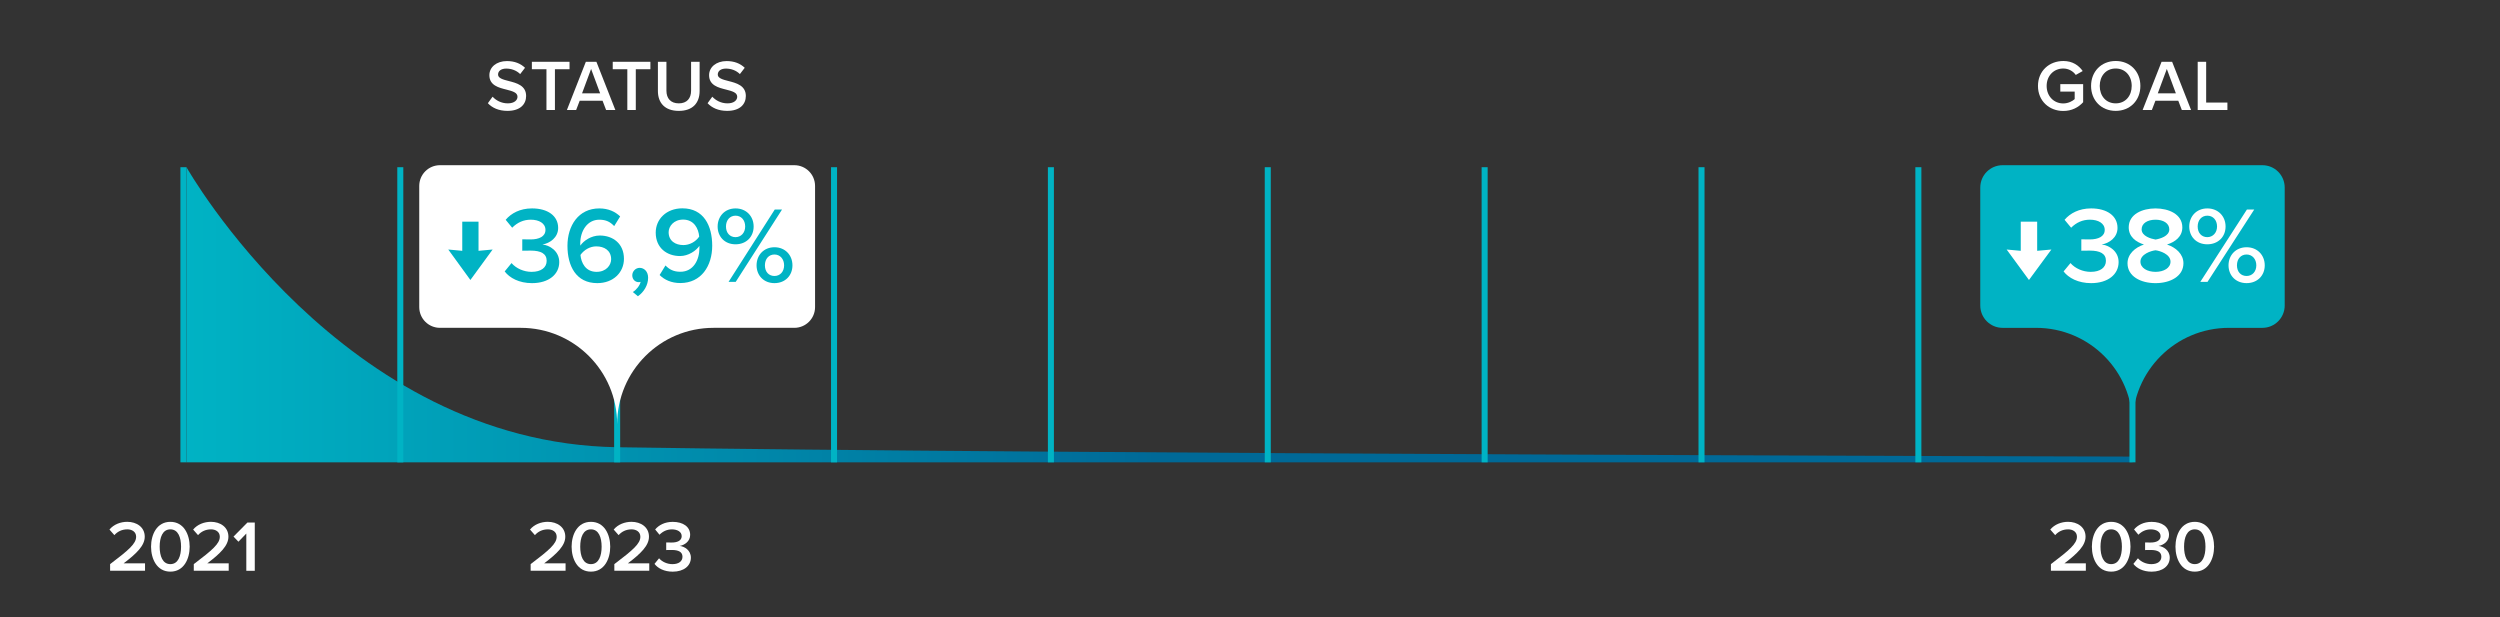 <?xml version="1.0" encoding="UTF-8"?>
<svg id="grafieken" xmlns="http://www.w3.org/2000/svg" xmlns:xlink="http://www.w3.org/1999/xlink" viewBox="0 0 1660 410">
  <rect x="0" y="0" width="1660" height="410" fill="#333333" stroke="none"/>
  <defs>
    <style>
      .cls-1 {
        fill: url(#linear-gradient);
      }

      .cls-1, .cls-2, .cls-3 {
        stroke-width: 0px;
      }

      .cls-4 {
        fill: none;
        stroke: #00b3c4;
        stroke-linejoin: round;
        stroke-width: 4px;
      }

      .cls-2 {
        fill: #fff;
      }

      .cls-3 {
        fill: #00b3c4;
      }
    </style>
    <linearGradient id="linear-gradient" x1="121.79" y1="209" x2="1415.96" y2="209" gradientUnits="userSpaceOnUse">
      <stop offset="0" stop-color="#00b3c4"/>
      <stop offset=".5" stop-color="#006997"/>
    </linearGradient>
  </defs>
  <path class="cls-1" d="M123.81,307V111s103.28,183.09,285.99,185.96c288,4.53,1006.17,6.22,1006.17,6.22v3.81h0s-1294.17,0-1294.17,0"/>
  <g>
    <line class="cls-4" x1="121.8" y1="307" x2="121.8" y2="111"/>
    <line class="cls-4" x1="265.8" y1="307" x2="265.8" y2="111"/>
    <line class="cls-4" x1="409.79" y1="307" x2="409.79" y2="111"/>
    <line class="cls-4" x1="553.8" y1="307" x2="553.8" y2="111"/>
    <line class="cls-4" x1="697.8" y1="307" x2="697.8" y2="111"/>
    <line class="cls-4" x1="841.8" y1="307" x2="841.8" y2="111"/>
    <line class="cls-4" x1="985.8" y1="307" x2="985.8" y2="111"/>
    <line class="cls-4" x1="1129.8" y1="307" x2="1129.8" y2="111"/>
    <line class="cls-4" x1="1273.8" y1="307" x2="1273.8" y2="111"/>
    <line class="cls-4" x1="1415.96" y1="307" x2="1415.96" y2="111"/>
  </g>
  <path class="cls-3" d="M1502.2,109.69h-172.47c-8.19,0-14.83,6.64-14.83,14.83v78.34c0,8.19,6.64,14.83,14.83,14.83h22.24c35.35,0,64,28.65,64,64,0-35.35,28.65-64,64-64h22.24c8.19,0,14.83-6.64,14.83-14.83v-78.34c0-8.19-6.64-14.83-14.83-14.83Z"/>
  <path class="cls-2" d="M527.45,109.69h-235.31c-7.6,0-13.76,6.16-13.76,13.76v80.47c0,7.6,6.16,13.76,13.76,13.76h53.65c35.35,0,64,28.65,64,64,0-35.35,28.65-64,64-64h53.65c7.6,0,13.76-6.16,13.76-13.76v-80.47c0-7.6-6.16-13.76-13.76-13.76Z"/>
  <g>
    <path class="cls-2" d="M73.11,374.58c12.43-9.41,17.28-13.58,17.28-18.19,0-3.36-2.88-4.9-5.81-4.9-3.74,0-6.62,1.54-8.64,3.84l-3.26-3.7c2.83-3.41,7.34-5.14,11.81-5.14,6.19,0,11.62,3.5,11.62,9.89,0,5.9-5.42,11.19-14.02,17.67h14.21v4.94h-23.19v-4.42Z"/>
    <path class="cls-2" d="M113.12,346.5c8.98,0,12.82,8.45,12.82,16.51s-3.84,16.56-12.82,16.56-12.82-8.5-12.82-16.56,3.84-16.51,12.82-16.51ZM113.12,351.49c-5.23,0-7.1,5.42-7.1,11.52s1.87,11.57,7.1,11.57,7.1-5.47,7.1-11.57-1.87-11.52-7.1-11.52Z"/>
    <path class="cls-2" d="M128.67,374.58c12.43-9.41,17.28-13.58,17.28-18.19,0-3.36-2.88-4.9-5.81-4.9-3.74,0-6.62,1.54-8.64,3.84l-3.26-3.7c2.83-3.41,7.34-5.14,11.81-5.14,6.19,0,11.62,3.5,11.62,9.89,0,5.9-5.42,11.19-14.02,17.67h14.21v4.94h-23.19v-4.42Z"/>
    <path class="cls-2" d="M163.54,354.28l-5.23,5.42-3.26-3.41,9.22-9.31h4.9v32.02h-5.62v-24.72Z"/>
  </g>
  <g>
    <path class="cls-2" d="M1361.81,374.58c12.43-9.41,17.28-13.58,17.28-18.19,0-3.36-2.88-4.9-5.81-4.9-3.74,0-6.62,1.54-8.64,3.84l-3.26-3.7c2.83-3.41,7.34-5.14,11.81-5.14,6.19,0,11.62,3.5,11.62,9.89,0,5.9-5.42,11.19-14.02,17.67h14.21v4.94h-23.19v-4.42Z"/>
    <path class="cls-2" d="M1401.83,346.5c8.98,0,12.82,8.45,12.82,16.51s-3.84,16.56-12.82,16.56-12.82-8.5-12.82-16.56,3.84-16.51,12.82-16.51ZM1401.83,351.49c-5.23,0-7.1,5.42-7.1,11.52s1.87,11.57,7.1,11.57,7.11-5.47,7.11-11.57-1.87-11.52-7.11-11.52Z"/>
    <path class="cls-2" d="M1419.59,370.7c2.06,2.4,5.47,3.89,8.88,3.89,4.22,0,6.67-1.92,6.67-4.9,0-3.17-2.54-4.51-7.1-4.51-1.34,0-3.22,0-3.7.05v-5.04c.58.05,2.45.05,3.7.05,3.74,0,6.58-1.3,6.58-4.22s-2.88-4.51-6.48-4.51c-3.26,0-5.95,1.25-8.26,3.55l-2.88-3.5c2.45-2.88,6.34-5.04,11.66-5.04,6.91,0,11.57,3.26,11.57,8.64,0,4.27-3.65,6.77-6.96,7.34,3.12.29,7.44,2.83,7.44,7.78,0,5.42-4.66,9.31-12.05,9.31-5.71,0-9.94-2.3-12.1-5.18l3.02-3.7Z"/>
    <path class="cls-2" d="M1457.33,346.5c8.98,0,12.82,8.45,12.82,16.51s-3.84,16.56-12.82,16.56-12.82-8.5-12.82-16.56,3.84-16.51,12.82-16.51ZM1457.33,351.49c-5.23,0-7.11,5.42-7.11,11.52s1.87,11.57,7.11,11.57,7.1-5.47,7.1-11.57-1.87-11.52-7.1-11.52Z"/>
  </g>
  <g>
    <path class="cls-2" d="M352.35,374.58c12.43-9.41,17.28-13.58,17.28-18.19,0-3.36-2.88-4.9-5.81-4.9-3.74,0-6.62,1.54-8.64,3.84l-3.26-3.7c2.83-3.41,7.34-5.14,11.81-5.14,6.19,0,11.62,3.5,11.62,9.89,0,5.9-5.42,11.19-14.02,17.67h14.21v4.94h-23.19v-4.42Z"/>
    <path class="cls-2" d="M392.37,346.5c8.98,0,12.82,8.45,12.82,16.51s-3.84,16.56-12.82,16.56-12.82-8.5-12.82-16.56,3.84-16.51,12.82-16.51ZM392.37,351.49c-5.23,0-7.1,5.42-7.1,11.52s1.87,11.57,7.1,11.57,7.11-5.47,7.11-11.57-1.87-11.52-7.11-11.52Z"/>
    <path class="cls-2" d="M407.92,374.58c12.43-9.41,17.28-13.58,17.28-18.19,0-3.36-2.88-4.9-5.81-4.9-3.74,0-6.62,1.54-8.64,3.84l-3.26-3.7c2.83-3.41,7.35-5.14,11.81-5.14,6.19,0,11.62,3.5,11.62,9.89,0,5.9-5.42,11.19-14.02,17.67h14.21v4.94h-23.19v-4.42Z"/>
    <path class="cls-2" d="M437.61,370.7c2.06,2.4,5.47,3.89,8.88,3.89,4.22,0,6.67-1.92,6.67-4.9,0-3.17-2.54-4.51-7.1-4.51-1.34,0-3.22,0-3.7.05v-5.04c.58.05,2.45.05,3.7.05,3.74,0,6.58-1.3,6.58-4.22s-2.88-4.51-6.48-4.51c-3.26,0-5.95,1.25-8.26,3.55l-2.88-3.5c2.45-2.88,6.34-5.04,11.67-5.04,6.91,0,11.57,3.26,11.57,8.64,0,4.27-3.65,6.77-6.96,7.34,3.12.29,7.44,2.83,7.44,7.78,0,5.42-4.66,9.31-12.05,9.31-5.71,0-9.94-2.3-12.1-5.18l3.02-3.7Z"/>
  </g>
  <g>
    <path class="cls-2" d="M327.06,64.21c2.21,2.35,5.67,4.42,10.13,4.42s6.43-2.26,6.43-4.37c0-2.88-3.41-3.74-7.3-4.75-5.23-1.3-11.38-2.83-11.38-9.6,0-5.28,4.66-9.36,11.67-9.36,4.99,0,9.02,1.58,12,4.46l-3.22,4.18c-2.5-2.5-5.9-3.65-9.26-3.65s-5.42,1.58-5.42,3.98,3.26,3.31,7.06,4.27c5.28,1.34,11.57,2.98,11.57,9.94,0,5.33-3.74,9.89-12.39,9.89-5.9,0-10.18-2.06-13.01-5.09l3.12-4.32Z"/>
    <path class="cls-2" d="M362.86,45.97h-9.7v-4.94h25.01v4.94h-9.7v27.07h-5.62v-27.07Z"/>
    <path class="cls-2" d="M400.08,66.9h-15.17l-2.35,6.14h-6.14l12.58-32.02h7.01l12.58,32.02h-6.14l-2.35-6.14ZM386.49,61.96h12l-6-16.18-6,16.18Z"/>
    <path class="cls-2" d="M416.56,45.97h-9.7v-4.94h25.01v4.94h-9.7v27.07h-5.62v-27.07Z"/>
    <path class="cls-2" d="M436.85,41.03h5.66v19.2c0,5.09,2.83,8.4,8.21,8.4s8.16-3.31,8.16-8.4v-19.2h5.67v19.35c0,7.97-4.56,13.25-13.83,13.25s-13.87-5.33-13.87-13.2v-19.39Z"/>
    <path class="cls-2" d="M472.95,64.21c2.21,2.35,5.67,4.42,10.13,4.42s6.43-2.26,6.43-4.37c0-2.88-3.41-3.74-7.3-4.75-5.23-1.3-11.38-2.83-11.38-9.6,0-5.28,4.66-9.36,11.67-9.36,4.99,0,9.02,1.58,12,4.46l-3.22,4.18c-2.5-2.5-5.9-3.65-9.26-3.65s-5.42,1.58-5.42,3.98,3.26,3.31,7.06,4.27c5.28,1.34,11.57,2.98,11.57,9.94,0,5.33-3.74,9.89-12.39,9.89-5.9,0-10.18-2.06-13.01-5.09l3.12-4.32Z"/>
  </g>
  <g>
    <path class="cls-2" d="M1370.01,40.5c6.24,0,10.32,2.98,12.91,6.67l-4.61,2.59c-1.68-2.4-4.7-4.27-8.3-4.27-6.34,0-11.04,4.85-11.04,11.57s4.7,11.62,11.04,11.62c3.26,0,6.14-1.54,7.58-2.88v-4.99h-9.55v-4.94h15.17v12c-3.17,3.5-7.63,5.81-13.2,5.81-9.26,0-16.8-6.58-16.8-16.61s7.54-16.56,16.8-16.56Z"/>
    <path class="cls-2" d="M1404.84,40.5c9.6,0,16.37,7.01,16.37,16.56s-6.77,16.56-16.37,16.56-16.37-7.01-16.37-16.56,6.77-16.56,16.37-16.56ZM1404.84,45.49c-6.48,0-10.61,4.94-10.61,11.57s4.13,11.57,10.61,11.57,10.61-4.99,10.61-11.57-4.18-11.57-10.61-11.57Z"/>
    <path class="cls-2" d="M1446.36,66.9h-15.17l-2.35,6.14h-6.14l12.58-32.02h7.01l12.58,32.02h-6.14l-2.35-6.14ZM1432.77,61.96h12l-6-16.18-6,16.18Z"/>
    <path class="cls-2" d="M1459.27,41.03h5.62v27.07h14.11v4.94h-19.73v-32.02Z"/>
  </g>
  <g>
    <path class="cls-3" d="M327.1,165.68l-14.76,20.23-14.69-20.23,9.29.86v-19.37h10.8v19.37l9.36-.86Z"/>
    <path class="cls-3" d="M339.66,174.68c3.1,3.6,8.21,5.83,13.32,5.83,6.34,0,10.01-2.88,10.01-7.34,0-4.75-3.82-6.77-10.66-6.77-2.02,0-4.82,0-5.54.07v-7.56c.86.07,3.67.07,5.54.07,5.62,0,9.86-1.94,9.86-6.34s-4.32-6.77-9.72-6.77c-4.9,0-8.93,1.87-12.38,5.33l-4.32-5.26c3.67-4.32,9.5-7.56,17.5-7.56,10.37,0,17.35,4.9,17.35,12.96,0,6.41-5.47,10.15-10.44,11.02,4.68.43,11.16,4.25,11.16,11.67,0,8.14-6.98,13.97-18.07,13.97-8.57,0-14.91-3.46-18.15-7.78l4.54-5.54Z"/>
    <path class="cls-3" d="M397.95,138.39c5.98,0,10.58,2.16,13.83,5.33l-3.96,6.41c-2.52-2.67-5.26-4.25-9.87-4.25-7.99,0-12.67,7.42-12.67,15.84,0,.5,0,.94.07,1.37,2.16-3.24,7.2-6.7,12.89-6.7,8.64,0,16.06,5.26,16.06,15.48,0,8.93-6.98,16.13-17.71,16.13-14.11,0-19.8-11.45-19.8-24.77s7.27-24.84,21.17-24.84ZM395.93,163.59c-4.1,0-8.07,2.23-10.51,5.69.5,5.18,3.31,11.23,10.73,11.23,6.34,0,9.65-4.46,9.65-8.35,0-5.9-4.61-8.57-9.86-8.57Z"/>
    <path class="cls-3" d="M420.19,193.91c2.3-1.37,4.68-4.32,5.18-6.77-.22.07-.79.22-1.22.22-2.45,0-4.32-1.87-4.32-4.54s2.23-4.97,4.9-4.97c2.95,0,5.62,2.38,5.62,6.55,0,4.97-2.81,9.5-6.77,12.31l-3.38-2.81Z"/>
    <path class="cls-3" d="M441.88,176.27c2.52,2.59,5.33,4.18,9.87,4.18,8.71,0,12.67-7.92,12.67-15.77v-1.44c-2.23,3.24-7.27,6.77-12.89,6.77-8.64,0-16.13-5.33-16.13-15.55,0-8.86,6.98-16.13,17.71-16.13,14.11,0,19.8,11.45,19.8,24.84s-7.27,24.77-21.17,24.77c-5.9,0-10.51-2.09-13.75-5.33l3.89-6.34ZM453.55,145.81c-6.26,0-9.58,4.54-9.58,8.35,0,5.9,4.61,8.57,9.79,8.57,4.1,0,8.14-2.16,10.51-5.62-.43-5.18-3.31-11.31-10.73-11.31Z"/>
    <path class="cls-3" d="M488.39,138.39c7.2,0,12.03,5.26,12.03,12.02s-4.82,11.81-12.03,11.81-11.88-5.11-11.88-11.81,4.75-12.02,11.88-12.02ZM488.39,143.21c-3.67,0-6.34,2.88-6.34,7.2s2.66,7.06,6.34,7.06,6.41-2.95,6.41-7.06c0-4.32-2.66-7.2-6.41-7.2ZM514.45,139.11h4.83l-30.75,48.03h-4.75l30.67-48.03ZM514.24,164.17c7.13,0,11.95,5.26,11.95,12.02s-4.82,11.81-11.95,11.81-11.88-5.11-11.88-11.81,4.75-12.02,11.88-12.02ZM514.24,168.99c-3.74,0-6.34,2.88-6.34,7.2s2.59,7.06,6.34,7.06,6.41-2.88,6.41-7.06-2.66-7.2-6.41-7.2Z"/>
  </g>
  <g>
    <path class="cls-2" d="M1362.12,165.68l-14.89,20.23-14.82-20.23,9.37.86v-19.37h10.9v19.37l9.44-.86Z"/>
    <path class="cls-2" d="M1374.8,174.68c3.12,3.6,8.28,5.83,13.44,5.83,6.39,0,10.1-2.88,10.1-7.34,0-4.75-3.85-6.77-10.75-6.77-2.03,0-4.87,0-5.59.07v-7.56c.87.07,3.71.07,5.59.07,5.67,0,9.95-1.94,9.95-6.34s-4.36-6.77-9.81-6.77c-4.94,0-9.01,1.87-12.5,5.33l-4.36-5.26c3.71-4.32,9.59-7.56,17.65-7.56,10.46,0,17.51,4.9,17.51,12.96,0,6.41-5.52,10.15-10.53,11.02,4.72.43,11.26,4.25,11.26,11.67,0,8.14-7.05,13.97-18.23,13.97-8.65,0-15.04-3.46-18.31-7.78l4.58-5.54Z"/>
    <path class="cls-2" d="M1423.57,162.37c-5.45-1.73-10.1-5.26-10.1-11.38,0-8.86,9.15-12.6,17.8-12.6s17.8,3.74,17.8,12.6c0,6.12-4.72,9.65-10.17,11.38,5.88,1.94,10.9,6.34,10.9,12.46,0,8.57-8.64,13.18-18.53,13.18s-18.6-4.54-18.6-13.18c0-6.12,5.01-10.51,10.9-12.46ZM1431.27,166.18c-3.05.36-10.02,2.59-10.02,7.56,0,4.18,4.5,6.77,10.02,6.77s9.95-2.59,9.95-6.77c0-4.97-6.97-7.2-9.95-7.56ZM1431.27,145.88c-5.3,0-9.23,2.38-9.23,6.41,0,4.54,6.25,6.26,9.23,6.77,2.98-.5,9.15-2.23,9.15-6.77,0-4.03-4-6.41-9.15-6.41Z"/>
    <path class="cls-2" d="M1465.65,138.39c7.26,0,12.13,5.26,12.13,12.02s-4.87,11.81-12.13,11.81-11.99-5.11-11.99-11.81,4.79-12.02,11.99-12.02ZM1465.65,143.21c-3.71,0-6.39,2.88-6.39,7.2s2.69,7.06,6.39,7.06,6.47-2.95,6.47-7.06c0-4.32-2.69-7.2-6.47-7.2ZM1491.95,139.11h4.87l-31.02,48.03h-4.79l30.95-48.03ZM1491.73,164.17c7.19,0,12.06,5.26,12.06,12.02s-4.87,11.81-12.06,11.81-11.99-5.11-11.99-11.81,4.79-12.02,11.99-12.02ZM1491.73,168.99c-3.78,0-6.39,2.88-6.39,7.2s2.62,7.06,6.39,7.06,6.46-2.88,6.46-7.06-2.69-7.2-6.46-7.2Z"/>
  </g>
</svg>